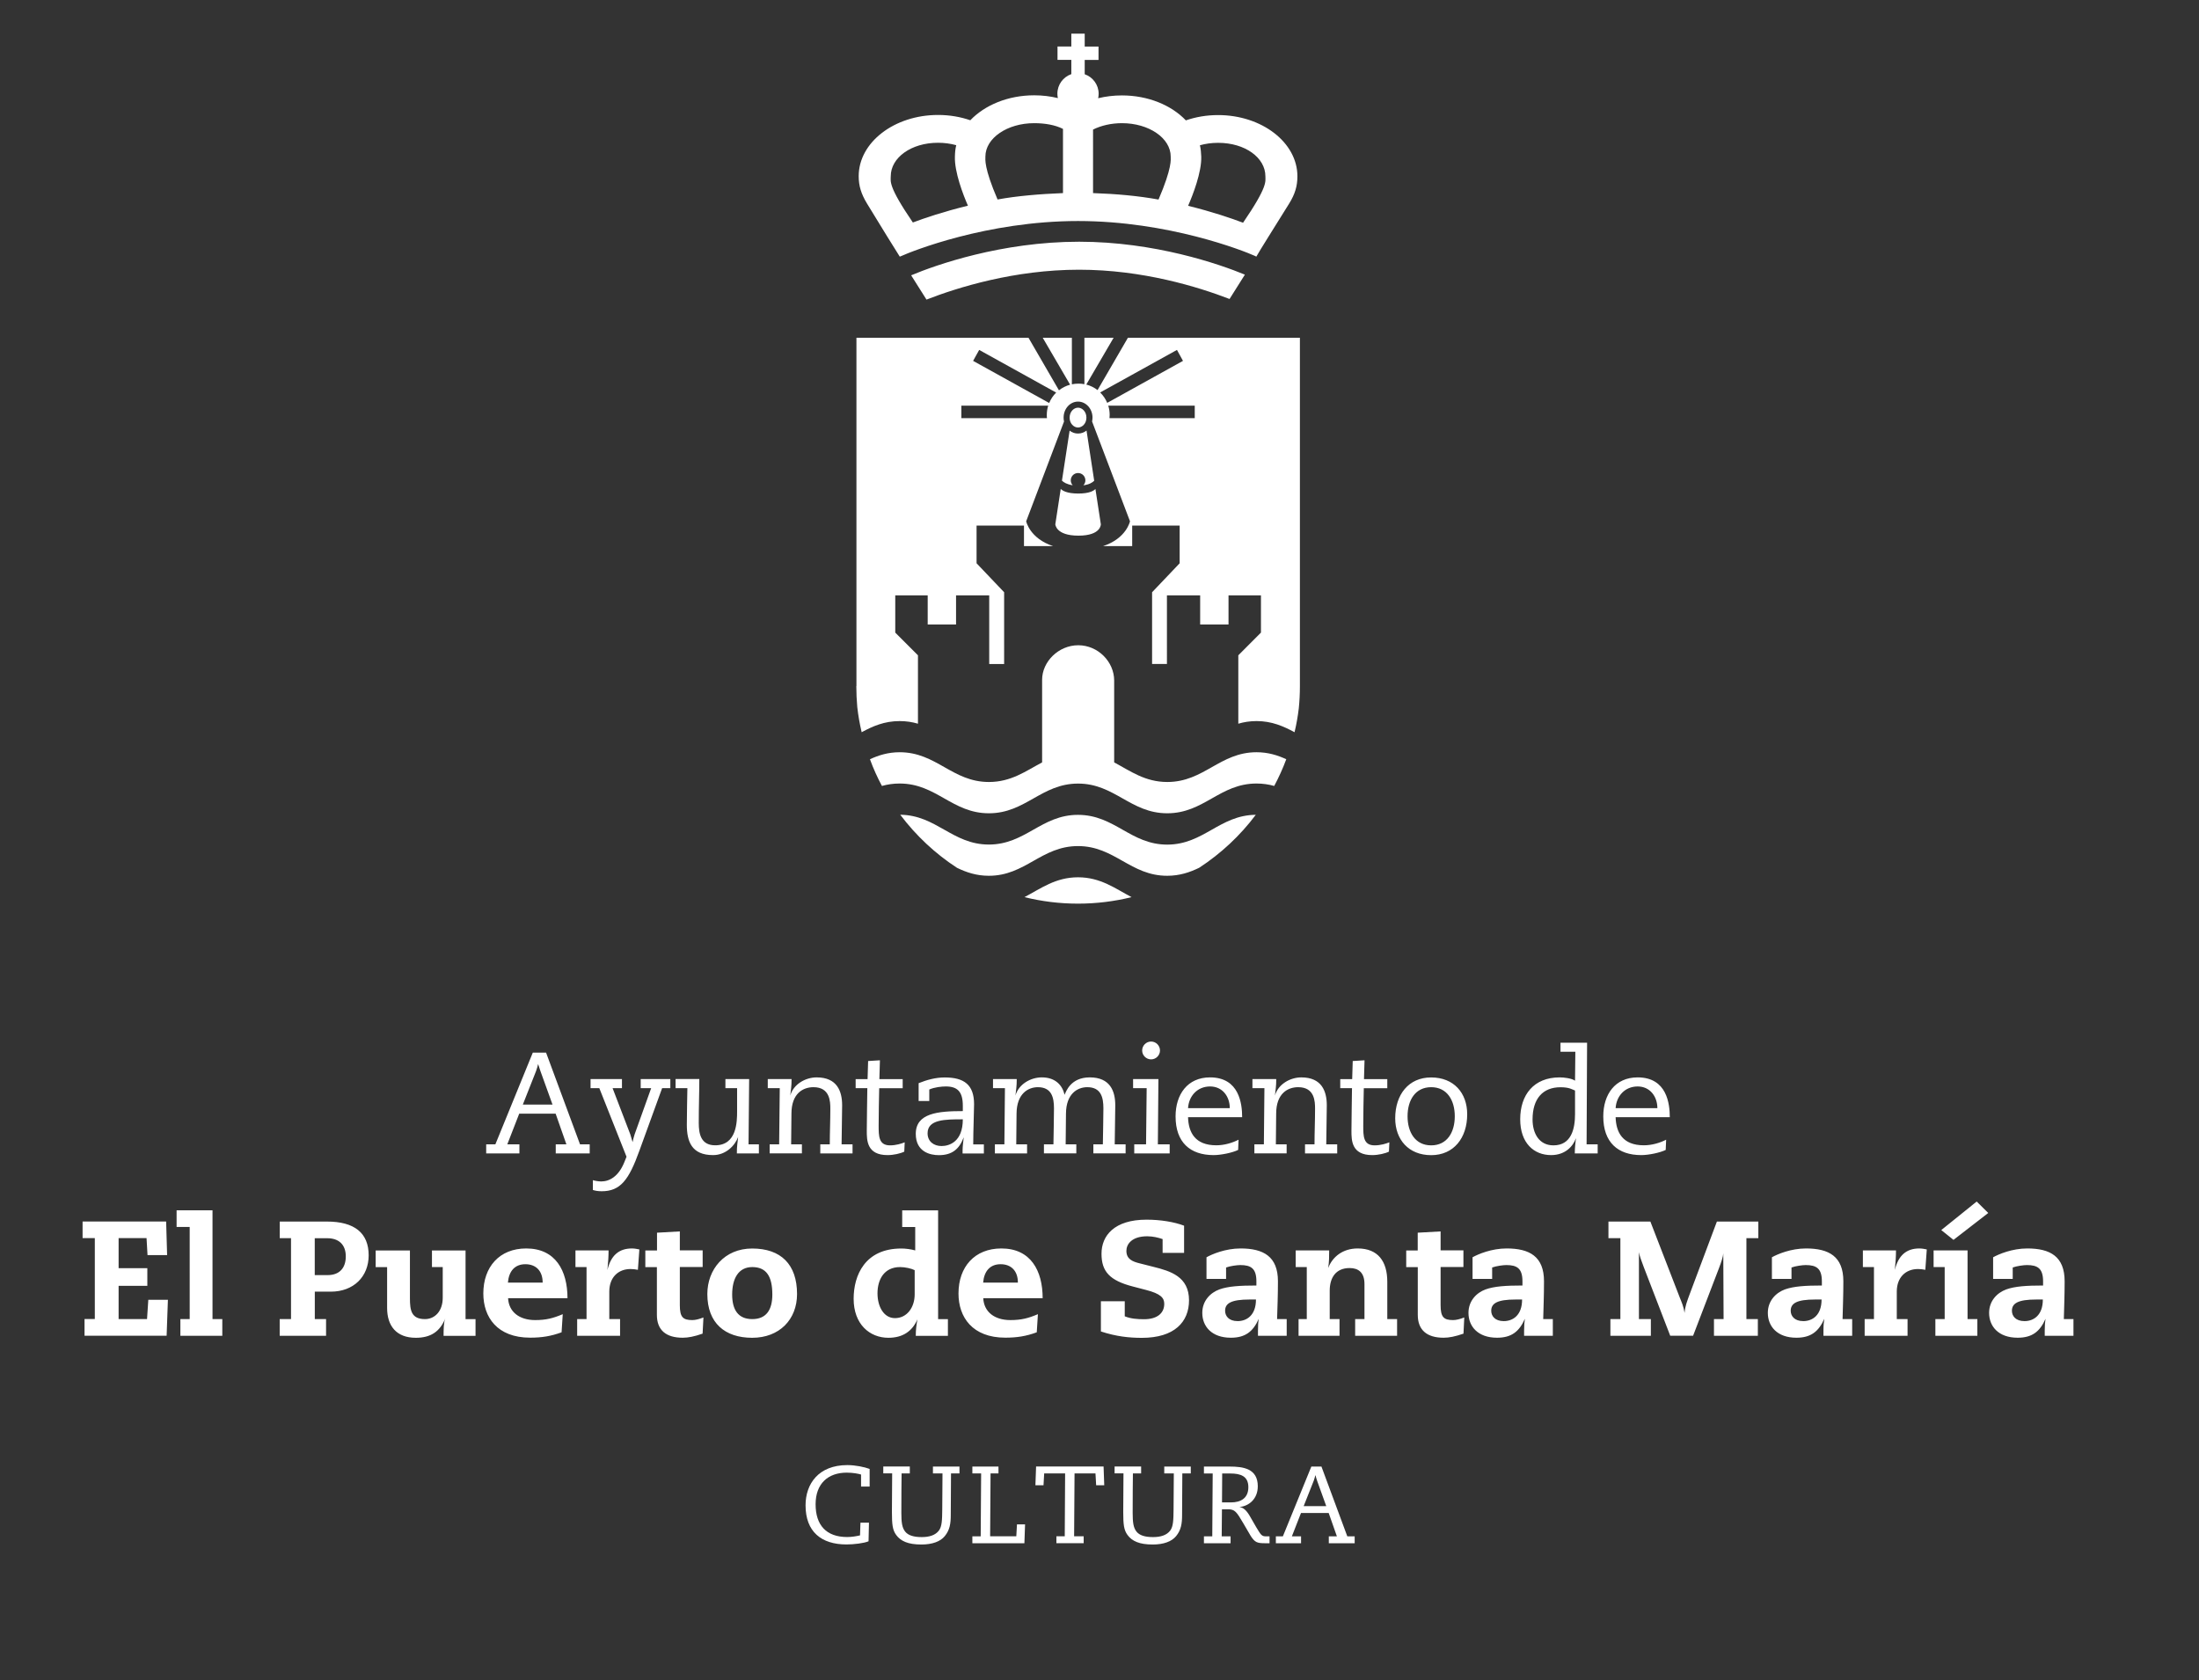 <?xml version="1.0" encoding="utf-8"?>
<!-- Generator: Adobe Illustrator 27.9.0, SVG Export Plug-In . SVG Version: 6.00 Build 0)  -->
<svg version="1.1" id="Capa_1" xmlns="http://www.w3.org/2000/svg" xmlns:xlink="http://www.w3.org/1999/xlink" x="0px" y="0px"
	 viewBox="0 0 361.34 276.06" style="enable-background:new 0 0 361.34 276.06;" xml:space="preserve">
<rect x="0" y="0" width="361.34" height="276.06" fill="#333333" stroke="none"/>
<style type="text/css">
	.st0{fill-rule:evenodd;clip-rule:evenodd;fill:#FFFFFF;}
	.st1{fill:#FFFFFF;}
</style>
<path class="st0" d="M159.05,33.8c-3.99,0.97-7.14,2.04-9.05,2.76c-4.11-6.02-3.63-6.75-3.63-7.61c0-3.03,3.34-5.49,7.76-5.49
	c1.06,0,2.07,0.14,3,0.4c-0.15,0.6-0.2,1.13-0.22,1.86C156.82,28.27,158.27,32.01,159.05,33.8z M174.67,31.73
	c-3.78,0.15-7.53,0.46-10.75,1.05c-2.26-5.25-2-6.61-2-7.05c0-3.03,3.59-5.49,8.01-5.49c1.76,0,3.42,0.28,4.74,0.94V31.73z
	 M190.37,32.79c-3.31-0.6-6.88-0.93-10.76-1.06V21.29c1.32-0.66,2.99-1.05,4.75-1.05c4.43,0,8.01,2.45,8.01,5.49
	C192.37,26.17,192.63,27.53,190.37,32.79z M204.26,36.6c-1.92-0.73-5.06-1.8-9.03-2.78c0.78-1.78,2.24-5.54,2.16-8.09
	c-0.03-0.73-0.08-1.26-0.22-1.86c0.92-0.26,1.94-0.4,3-0.4c4.43,0,7.76,2.45,7.76,5.49C207.92,29.81,208.4,30.55,204.26,36.6z
	 M204.56,45.13c-4.26-1.76-14.84-5.41-27.24-5.41c-12.77,0-23.61,3.84-27.6,5.52l2.52,3.99c5.11-1.99,14.42-4.91,25.08-4.91
	c10.41,0,19.54,2.81,24.72,4.81L204.56,45.13z M148.06,42.09c1.71-0.78,14.1-5.77,29.08-5.77c14.84,0,27.15,4.87,29.04,5.72
	c0.08,0.05,0.17,0.09,0.26,0.13c0.54-0.98,3.12-5.06,5.4-8.73c0.96-1.55,1.35-2.86,1.35-4.47c0-5.55-5.84-10.06-13.03-10.06
	c-1.89,0-3.68,0.31-5.3,0.87c-2.37-2.49-6.19-4.1-10.5-4.1c-1.36,0-2.67,0.16-3.91,0.46c0.05-0.23,0.08-0.48,0.08-0.73
	c0-1.49-0.96-2.75-2.29-3.21V9.85h2.27v-2.2h-2.27V5.53h-2.2v2.11h-2.27v2.2h2.27v2.34c-1.33,0.46-2.29,1.72-2.29,3.21
	c0,0.25,0.03,0.49,0.08,0.73c-1.23-0.3-2.53-0.46-3.89-0.46c-4.31,0-8.12,1.61-10.5,4.1c-1.62-0.56-3.41-0.87-5.3-0.87
	c-7.2,0-13.04,4.51-13.04,10.06c0,1.6,0.41,2.91,1.35,4.47c2.15,3.56,4.74,7.7,5.4,8.75L148.06,42.09z M144.92,129.15
	c0.89-0.25,1.84-0.4,2.91-0.4c6.03,0,8.63,4.89,14.66,4.89c6.02,0.01,8.63-4.88,14.66-4.88c6.02,0,8.63,4.89,14.66,4.88
	c6.03,0,8.63-4.89,14.66-4.89c1.06,0,2.02,0.15,2.91,0.4c0.75-1.41,1.42-2.88,1.98-4.39c-1.43-0.66-2.99-1.15-4.89-1.15
	c-6.02,0-8.63,4.89-14.66,4.89c-3.66,0-6.06-1.8-8.73-3.22v-13.45c0-3.07-2.64-5.8-5.9-5.8c-3.26,0-5.94,2.72-5.94,5.67v13.58
	c-2.67,1.41-5.07,3.22-8.74,3.22c-6.02,0-8.63-4.89-14.66-4.89c-1.9,0-3.46,0.49-4.89,1.15
	C143.5,126.28,144.17,127.75,144.92,129.15z M162.48,138.78c-5.99-0.01-8.6-4.83-14.55-4.9c2.57,3.42,5.73,6.38,9.32,8.72
	c1.53,0.74,3.18,1.31,5.23,1.31c6.02,0.01,8.63-4.88,14.66-4.88c6.02,0,8.63,4.89,14.66,4.88c2.05,0,3.71-0.57,5.24-1.31
	c3.59-2.34,6.75-5.29,9.31-8.71c-5.95,0.06-8.56,4.89-14.55,4.9c-6.02,0-8.63-4.89-14.66-4.89
	C171.12,133.89,168.51,138.78,162.48,138.78z M177.14,144.16c-3.69,0-6.1,1.84-8.8,3.26c2.82,0.7,5.77,1.07,8.8,1.07
	c3.03,0,5.98-0.37,8.8-1.07C183.24,146,180.84,144.16,177.14,144.16z M140.71,112.73c0,1.17,0.06,2.34,0.16,3.48
	c0.16,1.4,0.4,2.77,0.72,4.11c1.82-0.99,3.73-1.83,6.24-1.83c1.1,0,2.09,0.16,3.01,0.43v-11.24l-3.73-3.73v-6.12h5.33v4.79h4.66
	v-4.79h5.45v11.28h2.45V97.32l-4.53-4.76v-6.2h7.79v3.38h4.79c-3.85-1.26-4.43-4.08-4.43-4.08l6.22-16.4
	c-0.05-0.21-0.07-0.43-0.07-0.64c0-1.45,1.06-2.63,2.37-2.63c1.31,0,2.38,1.18,2.38,2.63c0,0.22-0.03,0.43-0.07,0.64l6.23,16.4
	c0,0-0.58,2.82-4.43,4.08h4.79v-3.38h7.8v6.2l-4.53,4.76v11.79h2.44V97.83h5.46v4.79h4.66v-4.79h5.33v6.12l-3.72,3.73v11.24
	c0.91-0.27,1.9-0.43,3-0.43c2.51,0,4.42,0.85,6.24,1.83c0.31-1.29,0.54-2.61,0.7-3.95c0.12-1.2,0.18-2.41,0.18-3.64v-0.88V55.5
	h-28.26l-4.99,8.6c-0.54-0.42-1.17-0.73-1.85-0.91l4.49-7.69h-4.8v7.63c-0.32-0.06-0.65-0.09-0.99-0.09c-0.37,0-0.72,0.04-1.07,0.11
	V55.5h-4.79l4.5,7.71c-0.67,0.19-1.3,0.5-1.83,0.93l-5.01-8.64h-28.27v56.36V112.73z M173.55,64.51c-0.49,0.48-0.88,1.07-1.15,1.71
	l-12.5-6.92l1-1.8L173.55,64.51z M172.24,66.66c-0.15,0.48-0.23,0.99-0.23,1.52c0,0.18,0,0.35,0.03,0.53h-14.07v-2.05H172.24z
	 M182.31,68.71c0.02-0.18,0.03-0.35,0.03-0.53c0-0.53-0.08-1.04-0.23-1.52h14.21v2.05H182.31z M181.94,66.2
	c-0.27-0.64-0.67-1.22-1.16-1.71l12.62-6.99l0.99,1.8L181.94,66.2z M177.14,66.99c-0.67,0-1.38,0.63-1.38,1.64
	c0,1,0.71,1.62,1.38,1.62c0.67,0,1.38-0.63,1.38-1.62C178.52,67.62,177.81,66.99,177.14,66.99z M175.76,70.76l-1.26,8.22
	c0.29,0.29,0.83,0.62,1.77,0.76c-0.2-0.21-0.32-0.5-0.32-0.81c0-0.66,0.53-1.2,1.2-1.2c0.66,0,1.2,0.53,1.2,1.2
	c0,0.32-0.13,0.61-0.33,0.82c0.95-0.12,1.49-0.46,1.78-0.75l-1.26-8.25c-0.39,0.31-0.87,0.49-1.38,0.49
	C176.63,71.25,176.15,71.07,175.76,70.76z M180,80.35c-0.26,0.28-0.96,0.75-2.82,0.75c-1.88,0-2.62-0.49-2.88-0.76l-0.89,5.81
	c0,0,0.06,1.87,3.8,1.87c3.74,0,3.68-1.87,3.68-1.87L180,80.35z M335.68,213.55c0,2.57-1.5,3.54-3.01,3.54
	c-1.48,0-2.07-0.86-2.07-1.7c0-1.21,0.97-1.85,4.02-1.85H335.68z M335.73,211.24c-2.74,0-4.64,0.13-6.06,0.64
	c-1.48,0.54-2.82,1.86-2.82,3.86c0,2.2,1.53,4.08,4.69,4.08c2.36,0,3.65-0.99,4.58-3.11c-0.08,0.54-0.13,1.02-0.13,1.93v0.86h4.72
	v-2.74h-1.58c0.05-1.98,0.13-3.92,0.13-6.22c0-4.08-2.38-5.39-6.14-5.39c-2.49,0-4.69,0.94-5.61,1.45v3.56h3.22v-1.88
	c0.64-0.24,1.8-0.4,2.33-0.4c1.77,0,2.66,0.56,2.66,2.68V211.24z M324.81,197.44l-5.82,4.69l2.01,1.61l5.71-4.42L324.81,197.44z
	 M319.55,216.76h-1.53v2.74h6.9v-2.74h-1.61v-11.29h-5.58v2.74h1.82V216.76z M307.93,216.76h-1.53v2.74h7.05v-2.74h-1.77v-4.53
	c0-2.31,1.45-3.7,3.49-3.7c0.37,0,0.8,0.05,1.2,0.13l0.24-3.35c-0.4-0.08-0.78-0.16-1.23-0.16c-2.15,0-3.46,1.18-4.02,3.54
	c0.13-1.32,0.19-2.25,0.19-3.22h-5.44v2.74h1.82V216.76z M299.32,213.55c0,2.57-1.5,3.54-3,3.54c-1.47,0-2.07-0.86-2.07-1.7
	c0-1.21,0.96-1.85,4.02-1.85H299.32z M299.37,211.24c-2.74,0-4.64,0.13-6.07,0.64c-1.47,0.54-2.81,1.86-2.81,3.86
	c0,2.2,1.53,4.08,4.69,4.08c2.36,0,3.65-0.99,4.59-3.11c-0.08,0.54-0.14,1.02-0.14,1.93v0.86h4.72v-2.74h-1.58
	c0.05-1.98,0.13-3.92,0.13-6.22c0-4.08-2.38-5.39-6.14-5.39c-2.49,0-4.69,0.94-5.6,1.45v3.56h3.22v-1.88
	c0.64-0.24,1.79-0.4,2.33-0.4c1.77,0,2.66,0.56,2.66,2.68V211.24z M283.22,216.76h-1.58v2.74h7.21v-2.74h-1.88v-13.3h1.96v-2.73
	h-6.81l-4.37,11.66c-0.57,1.53-0.86,2.28-0.94,3.35c-0.16-1.07-0.51-1.82-0.8-2.55l-4.82-12.46h-6.89v2.73h1.96v13.3h-1.64v2.74
	h6.65v-2.74h-1.96v-11c0.08,0.54,0.43,1.51,0.8,2.47l4.34,11.26h3.76l4.24-11.07c0.37-0.97,0.7-1.93,0.72-2.47L283.22,216.76z
	 M250.11,213.55c0,2.57-1.5,3.54-3.01,3.54c-1.47,0-2.06-0.86-2.06-1.7c0-1.21,0.97-1.85,4.02-1.85H250.11z M250.17,211.24
	c-2.74,0-4.64,0.13-6.06,0.64c-1.47,0.54-2.81,1.86-2.81,3.86c0,2.2,1.53,4.08,4.69,4.08c2.36,0,3.64-0.99,4.58-3.11
	c-0.08,0.54-0.13,1.02-0.13,1.93v0.86h4.72v-2.74h-1.58c0.05-1.98,0.13-3.92,0.13-6.22c0-4.08-2.39-5.39-6.14-5.39
	c-2.49,0-4.69,0.94-5.6,1.45v3.56h3.22v-1.88c0.64-0.24,1.8-0.4,2.33-0.4c1.77,0,2.65,0.56,2.65,2.68V211.24z M232.97,205.48h-1.9
	v2.74h1.9v7.85c0,2.47,1.48,3.75,4.24,3.75c0.91,0,1.88-0.19,3.27-0.67l0.13-2.66c-0.7,0.27-1.32,0.43-1.83,0.43
	c-1.55,0-2.06-0.48-2.06-2.47v-6.25h3.75v-2.74h-3.75v-3.11l-3.76,0.21V205.48z M214.75,216.76h-1.37v2.74h6.73v-2.74h-1.61v-4.67
	c0-2.12,0.99-3.72,3.27-3.72c1.42,0,2.44,0.7,2.44,2.63v5.76h-1.53v2.74h6.89v-2.74h-1.61v-6.14c0-3.35-1.53-5.47-4.86-5.47
	c-2.44,0-4.15,1.36-4.85,3.22c0.16-1.02,0.16-1.93,0.16-2.9h-5.5v2.74h1.82V216.76z M206.38,213.55c0,2.57-1.51,3.54-3.01,3.54
	c-1.47,0-2.06-0.86-2.06-1.7c0-1.21,0.97-1.85,4.02-1.85H206.38z M206.43,211.24c-2.73,0-4.64,0.13-6.06,0.64
	c-1.47,0.54-2.81,1.86-2.81,3.86c0,2.2,1.53,4.08,4.69,4.08c2.36,0,3.65-0.99,4.59-3.11c-0.09,0.54-0.13,1.02-0.13,1.93v0.86h4.72
	v-2.74h-1.58c0.06-1.98,0.14-3.92,0.14-6.22c0-4.08-2.39-5.39-6.14-5.39c-2.49,0-4.69,0.94-5.6,1.45v3.56h3.22v-1.88
	c0.65-0.24,1.79-0.4,2.33-0.4c1.77,0,2.65,0.56,2.65,2.68V211.24z M191.03,205.88h3.54v-4.47c-1.61-0.62-3.89-0.99-6.17-0.99
	c-5.31,0-7.4,2.63-7.4,5.6c0,2.9,1.32,4.4,5.18,5.39l2.07,0.54c2.52,0.64,3.06,1.34,3.06,2.31c0,1.42-1.02,2.52-3.33,2.52
	c-1.1,0-2.17-0.08-3.16-0.48v-2.47h-3.92v4.96c2.52,0.83,4.66,1.05,6.73,1.05c5.34,0,7.75-2.6,7.75-6.17c0-3.89-3.05-4.8-5.81-5.49
	l-2.25-0.57c-1.23-0.3-2.23-0.7-2.23-2.07c0-1.04,0.83-2.39,3.43-2.39c0.91,0,1.83,0.22,2.52,0.46V205.88z M161.55,210.76
	c0.16-1.9,1.15-3.02,2.87-3.02c1.74,0,2.84,1.1,2.84,3.02H161.55z M171.33,213.33c0-4.53-1.96-8.18-6.78-8.18
	c-4.4,0-7.05,3.03-7.05,7.4c0,3.89,2.28,7.26,7.69,7.26c1.91,0,3.43-0.24,5.17-0.88l0.19-2.98c-1.58,0.67-2.73,0.97-4.53,0.97
	c-2.63,0-4.34-1.37-4.45-3.59H171.33z M150.3,212.69c0,2.15-1.26,3.91-3.24,3.91c-1.82,0-2.87-1.87-2.87-4.08
	c0-2.17,1.02-4.31,3.72-4.31c0.83,0,1.88,0.24,2.39,0.51V212.69z M150.41,205.48c-0.75-0.22-1.66-0.32-2.31-0.32
	c-5.98,0-7.83,4.42-7.83,8.26c0,4.18,2.63,6.41,5.71,6.41c2.36,0,3.92-1.07,4.77-3.03c-0.16,0.89-0.27,1.69-0.27,2.71h5.28v-2.74
	h-1.61v-17.88h-5.9v2.74h2.14V205.48z M120.31,212.72c0-2.56,0.99-4.51,3.3-4.51c2.3,0,3.3,1.5,3.3,4.51c0,2.52-0.99,4.04-3.3,4.04
	C121.3,216.76,120.31,215.24,120.31,212.72z M116.23,212.64c0,4.77,2.89,7.19,7.37,7.19c4.48,0,7.37-3.01,7.37-7.19
	c0-4.88-2.66-7.48-7.37-7.48C119.02,205.16,116.23,208.61,116.23,212.64z M107.94,205.48h-1.9v2.74h1.9v7.85
	c0,2.47,1.47,3.75,4.24,3.75c0.91,0,1.88-0.19,3.27-0.67l0.14-2.66c-0.7,0.27-1.31,0.43-1.82,0.43c-1.56,0-2.06-0.48-2.06-2.47
	v-6.25h3.75v-2.74h-3.75v-3.11l-3.75,0.21V205.48z M96.37,216.76h-1.53v2.74h7.05v-2.74h-1.77v-4.53c0-2.31,1.45-3.7,3.49-3.7
	c0.38,0,0.8,0.05,1.21,0.13l0.24-3.35c-0.4-0.08-0.78-0.16-1.23-0.16c-2.15,0-3.46,1.18-4.02,3.54c0.13-1.32,0.19-2.25,0.19-3.22
	h-5.44v2.74h1.82V216.76z M83.46,210.76c0.16-1.9,1.15-3.02,2.87-3.02c1.74,0,2.84,1.1,2.84,3.02H83.46z M93.25,213.33
	c0-4.53-1.96-8.18-6.78-8.18c-4.4,0-7.05,3.03-7.05,7.4c0,3.89,2.28,7.26,7.69,7.26c1.9,0,3.43-0.24,5.17-0.88l0.19-2.98
	c-1.58,0.67-2.74,0.97-4.53,0.97c-2.63,0-4.34-1.37-4.45-3.59H93.25z M70.98,208.21h1.77v5.04c0,2.22-1.31,3.51-2.92,3.51
	c-2.25,0-2.47-1.45-2.47-3.43v-7.85h-5.63v2.74h1.88v6.7c0,2.97,1.53,4.91,4.72,4.91c2.41,0,3.97-0.99,4.85-3.22
	c-0.29,0.67-0.29,1.96-0.29,2.9h5.25v-2.74h-1.64v-11.29h-5.52V208.21z M51.72,209.53v-6.06h2.07c1.88,0,3.03,1.05,3.03,2.98
	c0,1.9-1.02,3.08-2.98,3.08H51.72z M47.81,216.76h-1.85v2.74h7.62v-2.74h-1.85v-4.51h2.63c3.73,0,6.22-2.46,6.22-5.97
	c0-3.67-2.33-5.55-6.86-5.55h-7.75v2.73h1.85V216.76z M31.17,216.76h-1.53v2.74h6.89v-2.74h-1.61v-17.88h-5.9v2.74h2.15V216.76z
	 M24.16,216.76h-4.67v-5.47h4.72v-2.9h-4.72v-4.94h4.59l0.16,2.79h3.22l-0.16-5.52H13.57v2.73h2.01v13.3h-1.69v2.74h13.49l0.21-5.9
	h-3.22L24.16,216.76z M85.91,181.51l2.18-5.52c0.19-0.54,0.26-0.83,0.33-1.14c0.12,0.31,0.19,0.59,0.38,1.14l1.99,5.52H85.91z
	 M79.91,189.53h5.44v-1.49h-1.99l1.96-5.04h5.98l1.77,5.04h-1.75v1.49h5.58v-1.49h-1.59l-5.58-15.07h-2.18l-6.15,15.07h-1.51V189.53
	z M97.04,178.81h1.44l4.47,11.27l-0.4,0.99c-0.92,2.22-2.37,3.07-3.76,3.07c-0.47,0-1.09-0.12-1.37-0.21v1.61
	c0.35,0.12,0.85,0.21,1.44,0.21c3.08,0,4.47-1.84,6.2-6.65l3.74-10.29h1.35v-1.49h-4.87v1.49H107l-2.72,7.59
	c-0.14,0.43-0.28,0.99-0.33,1.28c-0.09-0.29-0.24-0.85-0.38-1.28l-2.91-7.59h1.54v-1.49h-5.16V178.81z M110.99,178.81h1.96
	c-0.02,1.9-0.09,3.78-0.09,6.01c0,2.77,0.8,4.99,4.31,4.99c2.08,0,3.59-1.54,4.12-2.98l-0.14,1.23c-0.05,0.33-0.07,0.99-0.07,1.47
	h3.62v-1.49h-1.7l0.1-10.72h-3.9v1.49h1.92v3.78c0,1.76-0.05,5.61-3.6,5.61c-2.36,0-2.7-1.9-2.7-3.67c0-2.8,0.09-4.99,0.09-7.22
	h-3.9V178.81z M134.79,189.53h5.3v-1.49h-1.8c0-1.9,0.09-4.33,0.09-6.41c0-2.32-0.83-4.59-4.19-4.59c-1.85,0-3.81,1.13-4.33,2.98
	l0.14-1.23c0.05-0.33,0.07-1,0.07-1.47h-3.91v1.49h1.97l-0.1,9.23h-1.56v1.49h5.3v-1.49h-1.77l0.05-5.04c0-3.31,1.89-4.35,3.62-4.35
	c2.72,0,2.77,2.36,2.77,3.54c0,1.96-0.09,3.95-0.09,5.85h-1.56V189.53z M140.58,178.81h1.94c-0.02,1.78-0.09,5.52-0.09,7
	c0,1.56,0,4,3.41,4c1,0,2.13-0.26,2.75-0.57l0.07-1.53c-0.52,0.21-1.42,0.5-2.41,0.5c-1.87,0-1.87-1.52-1.87-3.26
	c0-2.04,0.05-4.1,0.09-6.13h3.86v-1.49h-3.83l0.09-3.1l-1.94,0.12l-0.09,2.98h-1.96V178.81z M154.71,188.32
	c-1.25,0-2.29-0.73-2.29-2.1c0-2.29,2.91-2.29,5.79-2.29C158.21,187.59,156.03,188.32,154.71,188.32z M152.7,179.03
	c0.87-0.38,2.03-0.5,2.72-0.5c1.92,0,2.79,0.87,2.79,3.17v0.88c-4.09,0-7.73,0.33-7.73,3.74c0,2.98,2.39,3.5,3.79,3.5
	c2.15,0,3.36-0.97,4.09-2.94c-0.04,0.47-0.19,1.44-0.19,2.16v0.5h3.5v-1.49h-1.75c0-2.2,0.14-5.54,0.14-6.6
	c0-3.24-1.68-4.4-4.83-4.4c-1.49,0-2.94,0.4-4.28,0.94v2.93h1.75V179.03z M163.47,189.53h5.3v-1.49h-1.78l0.05-5.04
	c0.02-3.31,1.92-4.35,3.5-4.35c2.27,0,2.65,1.7,2.65,3.47c0,1.96-0.07,3.93-0.09,5.92h-1.56v1.49h5.32v-1.49h-1.75l0.05-5.04
	c0.02-3.31,1.92-4.35,3.5-4.35c2.27,0,2.65,1.7,2.65,3.47c0,1.96-0.07,3.93-0.09,5.92h-1.56v1.49h5.3v-1.49h-1.79
	c0-1.9,0.09-4.33,0.09-6.41c0-2.32-0.83-4.59-4.19-4.59c-3.15,0-3.9,2.34-4.14,2.86c-0.36-1.58-1.52-2.86-3.74-2.86
	c-1.85,0-3.81,1.13-4.33,2.98l0.14-1.23c0.05-0.33,0.07-1,0.07-1.47h-3.9v1.49h1.96l-0.09,9.23h-1.56V189.53z M188.32,188.04h-1.94
	v1.49h5.82v-1.49h-1.94l0.09-10.72h-4.16v1.49h2.23L188.32,188.04z M187.68,172.62c0,0.8,0.66,1.46,1.47,1.46
	c0.8,0,1.46-0.66,1.46-1.46c0-0.81-0.66-1.47-1.46-1.47C188.34,171.15,187.68,171.81,187.68,172.62z M195.22,182.1
	c0.12-2.01,1.54-3.57,3.62-3.57c2.04,0,3.24,1.66,3.24,3.57H195.22z M204.11,183.59c0-2.18-0.45-6.55-5.28-6.55
	c-3.71,0-5.66,2.81-5.66,6.41c0,4.26,2.39,6.36,6.25,6.36c1.23,0,3.13-0.4,4.03-0.85l0.07-1.68c-1.01,0.52-2.34,0.92-3.66,0.92
	c-3.48,0-4.57-2.11-4.64-4.62H204.11z M214.43,189.53h5.3v-1.49h-1.8c0-1.9,0.09-4.33,0.09-6.41c0-2.32-0.83-4.59-4.19-4.59
	c-1.84,0-3.81,1.13-4.33,2.98l0.14-1.23c0.05-0.33,0.07-1,0.07-1.47h-3.91v1.49h1.97l-0.09,9.23h-1.56v1.49h5.3v-1.49h-1.77
	l0.05-5.04c0-3.31,1.89-4.35,3.62-4.35c2.72,0,2.77,2.36,2.77,3.54c0,1.96-0.09,3.95-0.09,5.85h-1.56V189.53z M220.22,178.81h1.94
	c-0.02,1.78-0.09,5.52-0.09,7c0,1.56,0,4,3.41,4c1,0,2.13-0.26,2.75-0.57l0.07-1.53c-0.52,0.21-1.42,0.5-2.42,0.5
	c-1.87,0-1.87-1.52-1.87-3.26c0-2.04,0.05-4.1,0.09-6.13h3.86v-1.49h-3.83l0.09-3.1l-1.94,0.12l-0.09,2.98h-1.96V178.81z
	 M229.26,183.76c0,3.5,2.2,6.06,5.91,6.06c3.72,0,5.92-2.84,5.92-6.72c0-3.5-2.2-6.05-5.92-6.05
	C231.46,177.04,229.26,179.88,229.26,183.76z M231.29,183.43c0-2.65,1.28-4.78,3.88-4.78c2.6,0,3.88,2.13,3.88,4.78
	c0,2.65-1.27,4.78-3.88,4.78C232.57,188.21,231.29,186.08,231.29,183.43z M258.81,183.07c0,2.39-0.59,5.14-3.55,5.14
	c-2.37,0-3.43-1.99-3.43-4.26c0-3.43,1.7-5.29,4.59-5.29c1.49,0,1.94,0.38,2.39,0.54V183.07z M260.79,171.34h-4.37v1.49h2.44
	l-0.05,4.75c-0.59-0.4-1.82-0.54-2.53-0.54c-4.24,0-6.48,2.86-6.48,6.88c0,3.93,2.27,5.89,5.07,5.89c2.43,0,3.67-1.56,4.09-2.79
	c-0.07,0.64-0.19,1.51-0.19,2.51h3.76v-1.49h-1.82L260.79,171.34z M265.48,182.1c0.12-2.01,1.54-3.57,3.62-3.57
	c2.03,0,3.24,1.66,3.24,3.57H265.48z M274.38,183.59c0-2.18-0.45-6.55-5.28-6.55c-3.72,0-5.65,2.81-5.65,6.41
	c0,4.26,2.39,6.36,6.24,6.36c1.23,0,3.12-0.4,4.02-0.85l0.07-1.68c-1.01,0.52-2.34,0.92-3.66,0.92c-3.48,0-4.57-2.11-4.64-4.62
	H274.38z"/>
<g>
	<path class="st1" d="M142.89,244.28h-1.4v-1.98c-0.43-0.13-1.31-0.31-2.36-0.31c-3.06,0-5.11,1.8-5.11,5.2
		c0,3.44,1.76,5.38,5.19,5.38c0.77,0,1.49-0.13,2.11-0.27l0.07-2.09h1.4l-0.07,3.06c-0.74,0.32-2.43,0.52-3.62,0.52
		c-4.14,0-6.73-2.09-6.73-6.43c0-3.53,2.14-6.61,6.86-6.61c1.33,0,2.81,0.31,3.67,0.63V244.28z"/>
	<path class="st1" d="M149.5,242.12h-1.35c-0.02,1.76-0.04,3.51-0.04,6.46c0,1.57,0.11,2.45,0.63,3.1c0.5,0.63,1.42,0.9,2.72,0.9
		c1.26,0,2.23-0.31,2.81-1.06c0.52-0.68,0.54-1.76,0.56-3.48l0.04-5.92h-1.57v-1.13h4.36v1.13h-1.39l-0.04,6.82
		c0,1.44-0.16,2.48-0.99,3.49c-0.72,0.88-2.05,1.37-3.84,1.37c-2.2,0-3.4-0.56-4.14-1.57c-0.59-0.81-0.7-1.69-0.7-3.8
		c0-2.05,0.02-4.39,0.04-6.32h-1.46v-1.13h4.36V242.12z"/>
	<path class="st1" d="M161.22,242.12h-1.44v-1.13h4.29v1.13h-1.3l-0.07,10.33h4.3l0.11-1.96h1.33l-0.11,3.1h-8.55v-1.13h1.37
		L161.22,242.12z"/>
	<path class="st1" d="M175.02,242.12h-3.44l-0.11,1.94h-1.33l0.11-3.08h11.09l0.11,3.08h-1.33l-0.11-1.94h-3.44l-0.07,10.33h1.57
		v1.13h-4.48v-1.13h1.37L175.02,242.12z"/>
	<path class="st1" d="M187.51,242.12h-1.35c-0.02,1.76-0.04,3.51-0.04,6.46c0,1.57,0.11,2.45,0.63,3.1c0.5,0.63,1.42,0.9,2.72,0.9
		c1.26,0,2.23-0.31,2.81-1.06c0.52-0.68,0.54-1.76,0.56-3.48l0.04-5.92h-1.57v-1.13h4.36v1.13h-1.39l-0.04,6.82
		c0,1.44-0.16,2.48-0.99,3.49c-0.72,0.88-2.05,1.37-3.84,1.37c-2.2,0-3.4-0.56-4.14-1.57c-0.59-0.81-0.7-1.69-0.7-3.8
		c0-2.05,0.02-4.39,0.04-6.32h-1.46v-1.13h4.36V242.12z"/>
	<path class="st1" d="M197.84,240.99h4.21c2.27,0,4.63,0.34,4.63,3.24c0,2.09-1.46,3.24-2.95,3.4v0.04c0.45,0.02,1.03,0.4,1.62,1.42
		l1.06,1.84c0.79,1.31,0.9,1.53,1.64,1.53h0.56v1.13h-0.74c-1.3,0-1.67-0.14-2.36-1.21l-1.21-2.07c-1.12-1.91-1.4-2.3-2.52-2.3
		h-0.99l-0.04,4.45h1.46v1.13h-4.38v-1.13h1.37l0.07-10.33h-1.44V240.99z M200.8,246.88h1.49c1.6,0,2.84-0.7,2.84-2.5
		c0-1.84-1.31-2.25-2.97-2.25h-1.33L200.8,246.88z"/>
	<path class="st1" d="M209.65,252.46h1.15l4.68-11.47h1.66l4.25,11.47h1.21v1.13h-4.25v-1.13h1.33l-1.35-3.84h-4.55l-1.5,3.84h1.51
		v1.13h-4.14V252.46z M217.93,247.49l-1.51-4.19c-0.14-0.41-0.2-0.63-0.25-0.86h-0.04c-0.05,0.23-0.11,0.45-0.25,0.86l-1.66,4.19
		H217.93z"/>
</g>
</svg>
